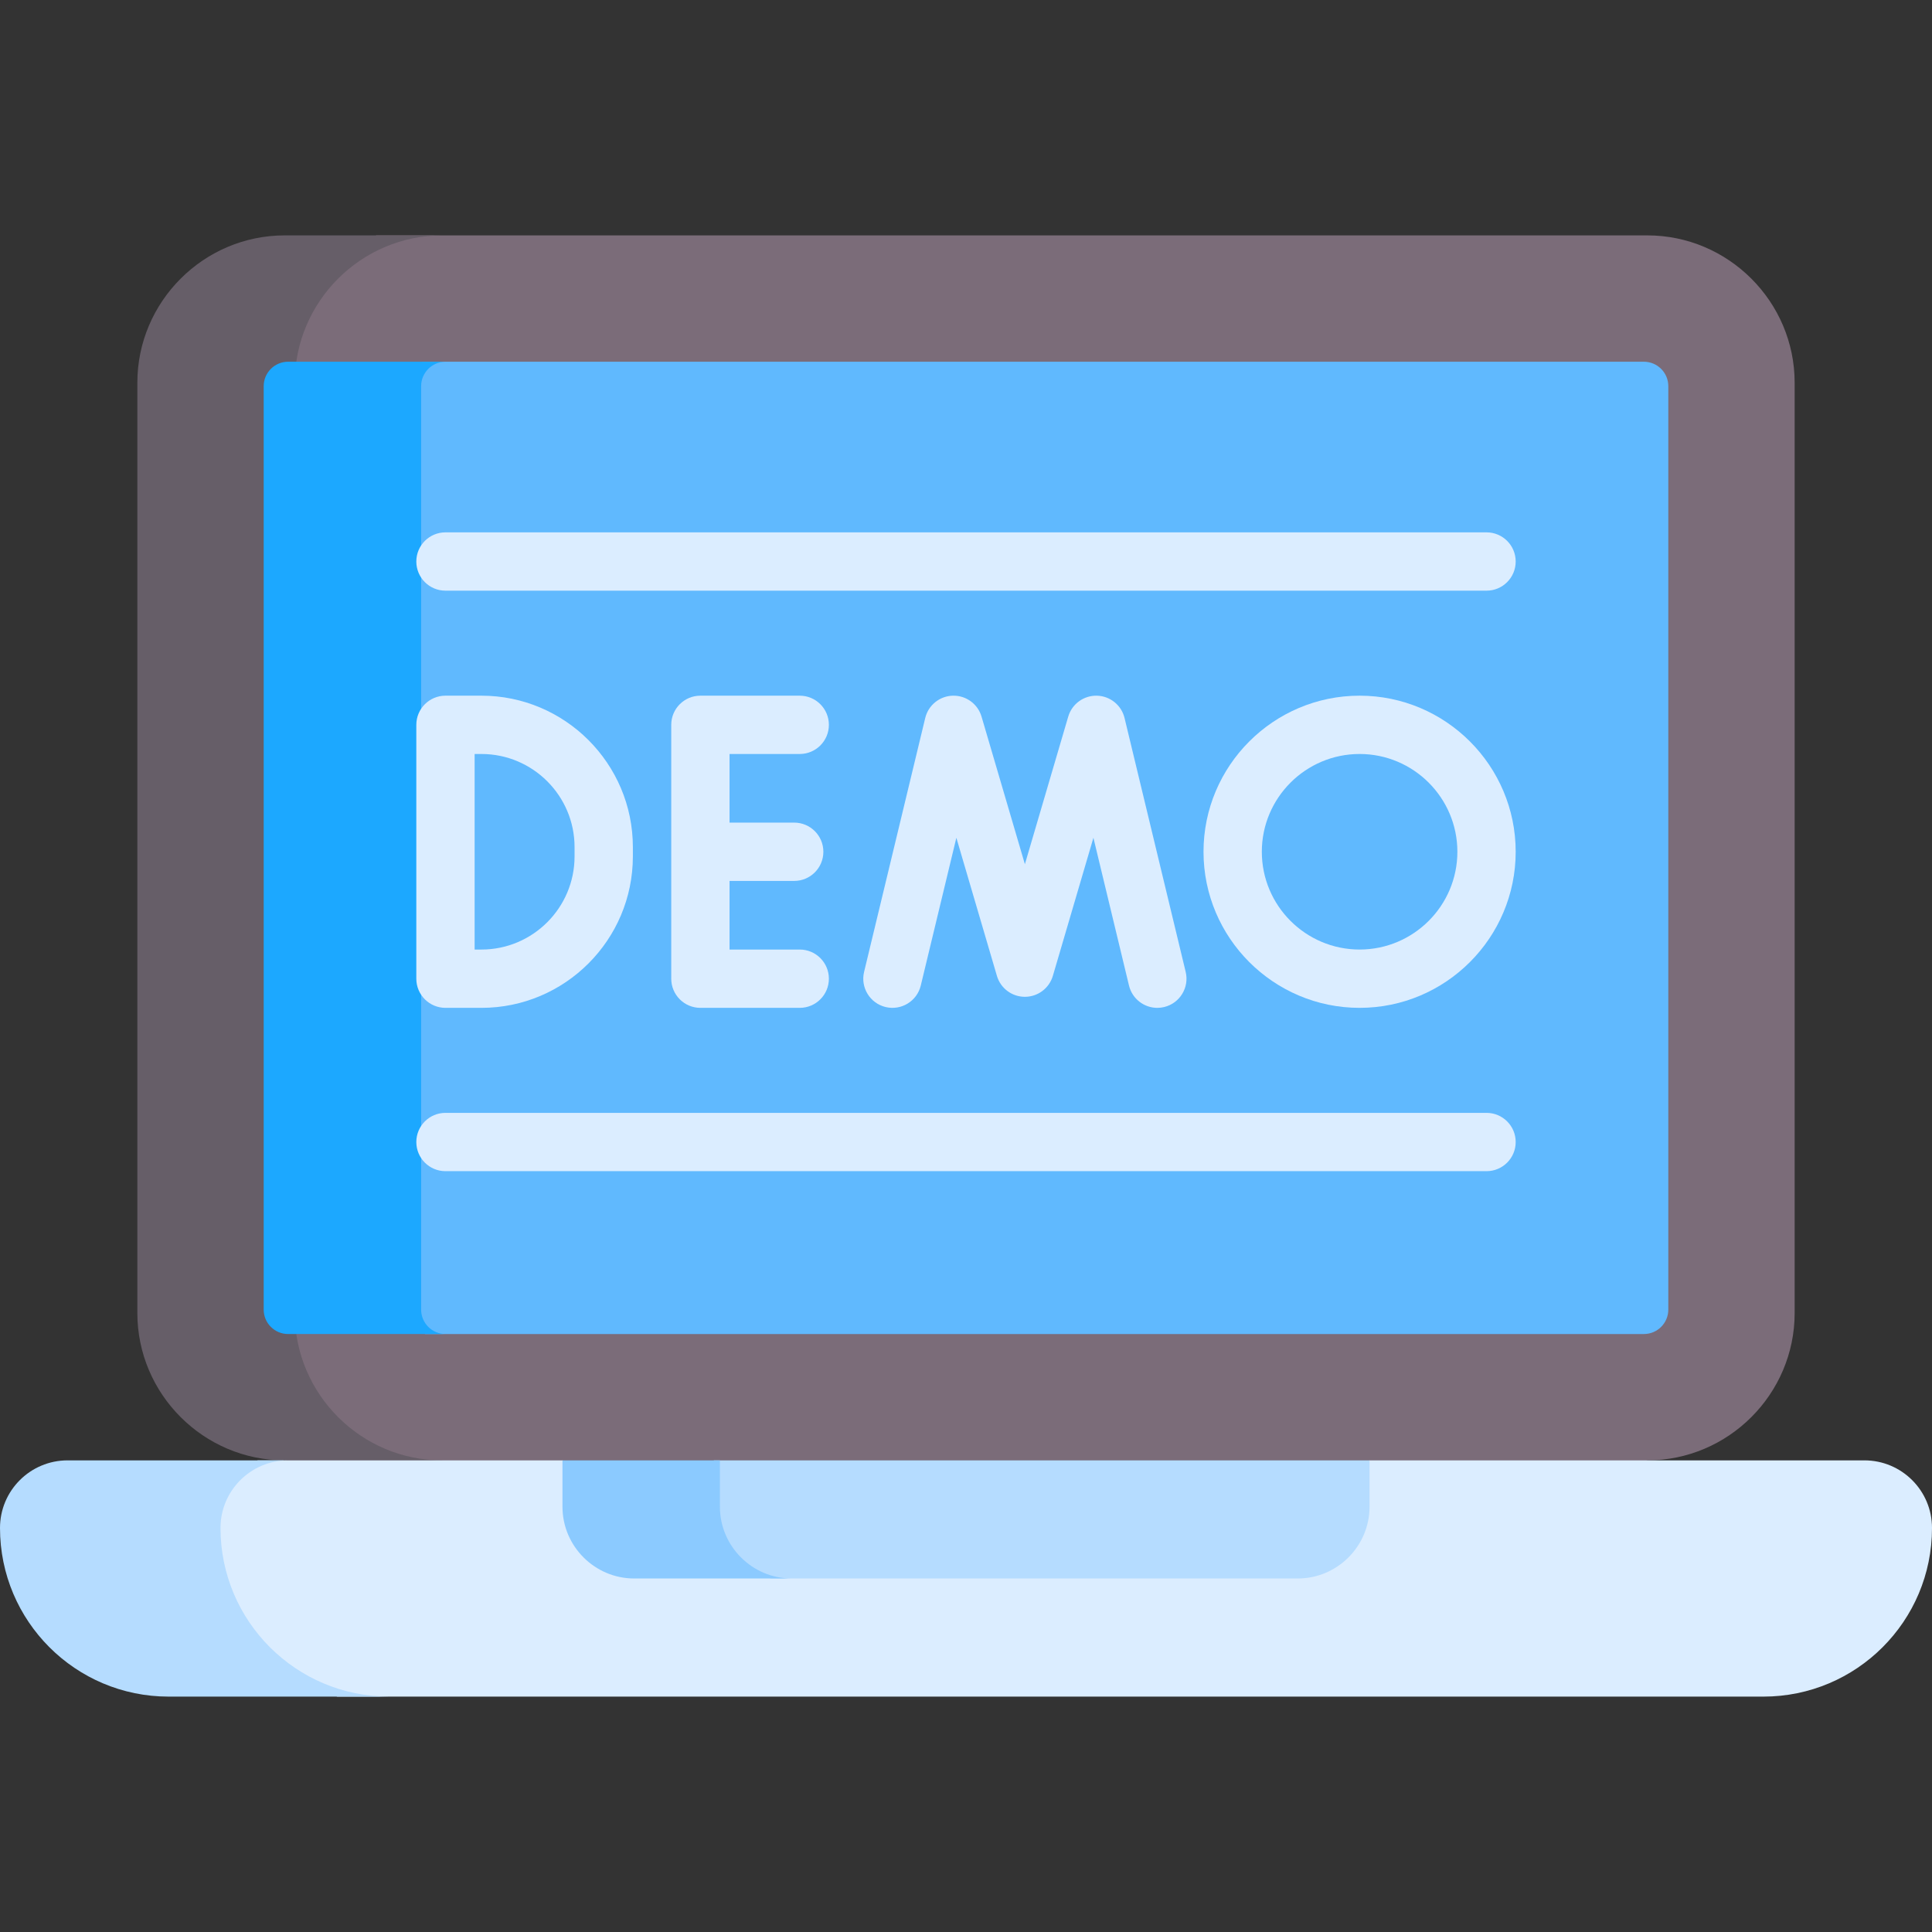 <svg id="Capa_1" enable-background="new 0 0 512 512" height="512" viewBox="0 0 512 512" width="512" xmlns="http://www.w3.org/2000/svg"><rect x="0" y="0" width="512" height="512" fill="#333333" stroke="none"/><g><path d="m436.558 62.381h-336.797l-16.402 6.813-8.842 18.2v274.371l8.842 17.857 32.057 13.907h292.536l28.605-6.516c21.474 0 39.043-17.569 39.043-39.043v-246.547c0-21.473-17.569-39.042-39.042-39.042z" fill="#7b6c79"/><path d="m78.123 347.97v-246.547c0-21.474 17.569-39.043 39.043-39.043h-41.723c-21.474 0-39.043 17.569-39.043 39.043v246.547c0 21.474 17.569 39.043 39.043 39.043l13.153 6.516h41.722l-13.153-6.516c-21.474 0-39.042-17.569-39.042-39.043z" fill="#665e68"/><path d="m435.644 95.862h-323.715l-4.532 5.354v247.844l5.252 4.473h322.995c3.576 0 6.475-2.899 6.475-6.475v-244.722c0-3.576-2.899-6.474-6.475-6.474z" fill="#60b9fe"/><path d="m111.603 347.057v-244.721c0-3.576 2.899-6.475 6.475-6.475h-41.722c-3.576 0-6.475 2.899-6.475 6.475v244.721c0 3.576 2.899 6.475 6.475 6.475h41.722c-3.576 0-6.475-2.899-6.475-6.475z" fill="#1ca8ff"/><g fill="#dbedff"><path d="m118.054 156.533h275.893c4.267 0 7.726-3.459 7.726-7.726s-3.459-7.726-7.726-7.726h-275.893c-4.267 0-7.726 3.459-7.726 7.726-.001 4.267 3.458 7.726 7.726 7.726z"/><path d="m393.946 294.92h-275.892c-4.267 0-7.726 3.459-7.726 7.726s3.459 7.726 7.726 7.726h275.893c4.267 0 7.726-3.459 7.726-7.726s-3.46-7.726-7.727-7.726z"/><path d="m290.698 184.365c-3.515-.078-6.618 2.19-7.604 5.547l-11.487 39.111-11.487-39.111c-.986-3.357-4.094-5.63-7.604-5.547-3.498.086-6.501 2.513-7.321 5.915l-16.201 67.277c-.999 4.148 1.554 8.321 5.703 9.32 4.148.997 8.321-1.554 9.32-5.703l9.428-39.152 10.748 36.595c.966 3.29 3.985 5.549 7.413 5.549 3.429 0 6.447-2.26 7.413-5.549l10.748-36.594 9.428 39.151c.853 3.541 4.017 5.919 7.505 5.919.599 0 1.208-.07 1.815-.217 4.148-.999 6.702-5.172 5.703-9.32l-16.2-67.277c-.818-3.401-3.821-5.828-7.32-5.914z"/><path d="m211.937 199.815c4.267 0 7.726-3.459 7.726-7.726s-3.459-7.726-7.726-7.726h-26.325c-4.267 0-7.726 3.459-7.726 7.726v67.277c0 4.267 3.459 7.726 7.726 7.726h26.325c4.267 0 7.726-3.459 7.726-7.726s-3.459-7.726-7.726-7.726h-18.599v-18.186h17.137c4.267 0 7.726-3.459 7.726-7.726s-3.459-7.726-7.726-7.726h-17.137v-18.186h18.599z"/><path d="m360.308 184.362c-22.808 0-41.365 18.556-41.365 41.365s18.556 41.365 41.365 41.365c22.808 0 41.365-18.556 41.365-41.365s-18.557-41.365-41.365-41.365zm0 67.277c-14.288 0-25.912-11.624-25.912-25.912s11.624-25.912 25.912-25.912 25.912 11.624 25.912 25.912-11.624 25.912-25.912 25.912z"/><path d="m118.054 267.092h9.531c22.128 0 40.131-18.003 40.131-40.131v-2.467c0-22.128-18.003-40.131-40.131-40.131h-9.531c-4.267 0-7.726 3.459-7.726 7.726v67.277c-.001 4.266 3.458 7.726 7.726 7.726zm7.726-67.277h1.805c13.608 0 24.679 11.071 24.679 24.679v2.467c0 13.608-11.071 24.679-24.679 24.679h-1.805z"/></g><path d="m494.084 387.013h-131.144l-12.936 4.971h-192.128l-8.816-4.971h-80.78c-3.972 2.401-7.842 4.799-7.842 4.799l-4.979 8.928v15.453l10.645 18.887 14.423 10.988 8.847 3.551h377.936c24.682 0 44.691-20.009 44.691-44.691-.001-9.894-8.022-17.915-17.917-17.915z" fill="#dbedff"/><g><path d="m58.435 404.929c0-9.895 8.021-17.916 17.916-17.916h-58.435c-9.895 0-17.916 8.021-17.916 17.915 0 24.682 20.009 44.691 44.691 44.691h58.435c-24.682 0-44.691-20.009-44.691-44.69z" fill="#b5dcff"/></g><path d="m189.168 387.013v19.393l5.151 7.598 9.967 4.312h139.642c10.457 0 19.013-8.556 19.013-19.013v-12.29z" fill="#b5dcff"/><path d="m190.782 399.303v-12.29h-41.722v12.29c0 10.457 8.556 19.013 19.013 19.013h41.722c-10.457 0-19.013-8.556-19.013-19.013z" fill="#8bcaff"/></g></svg>